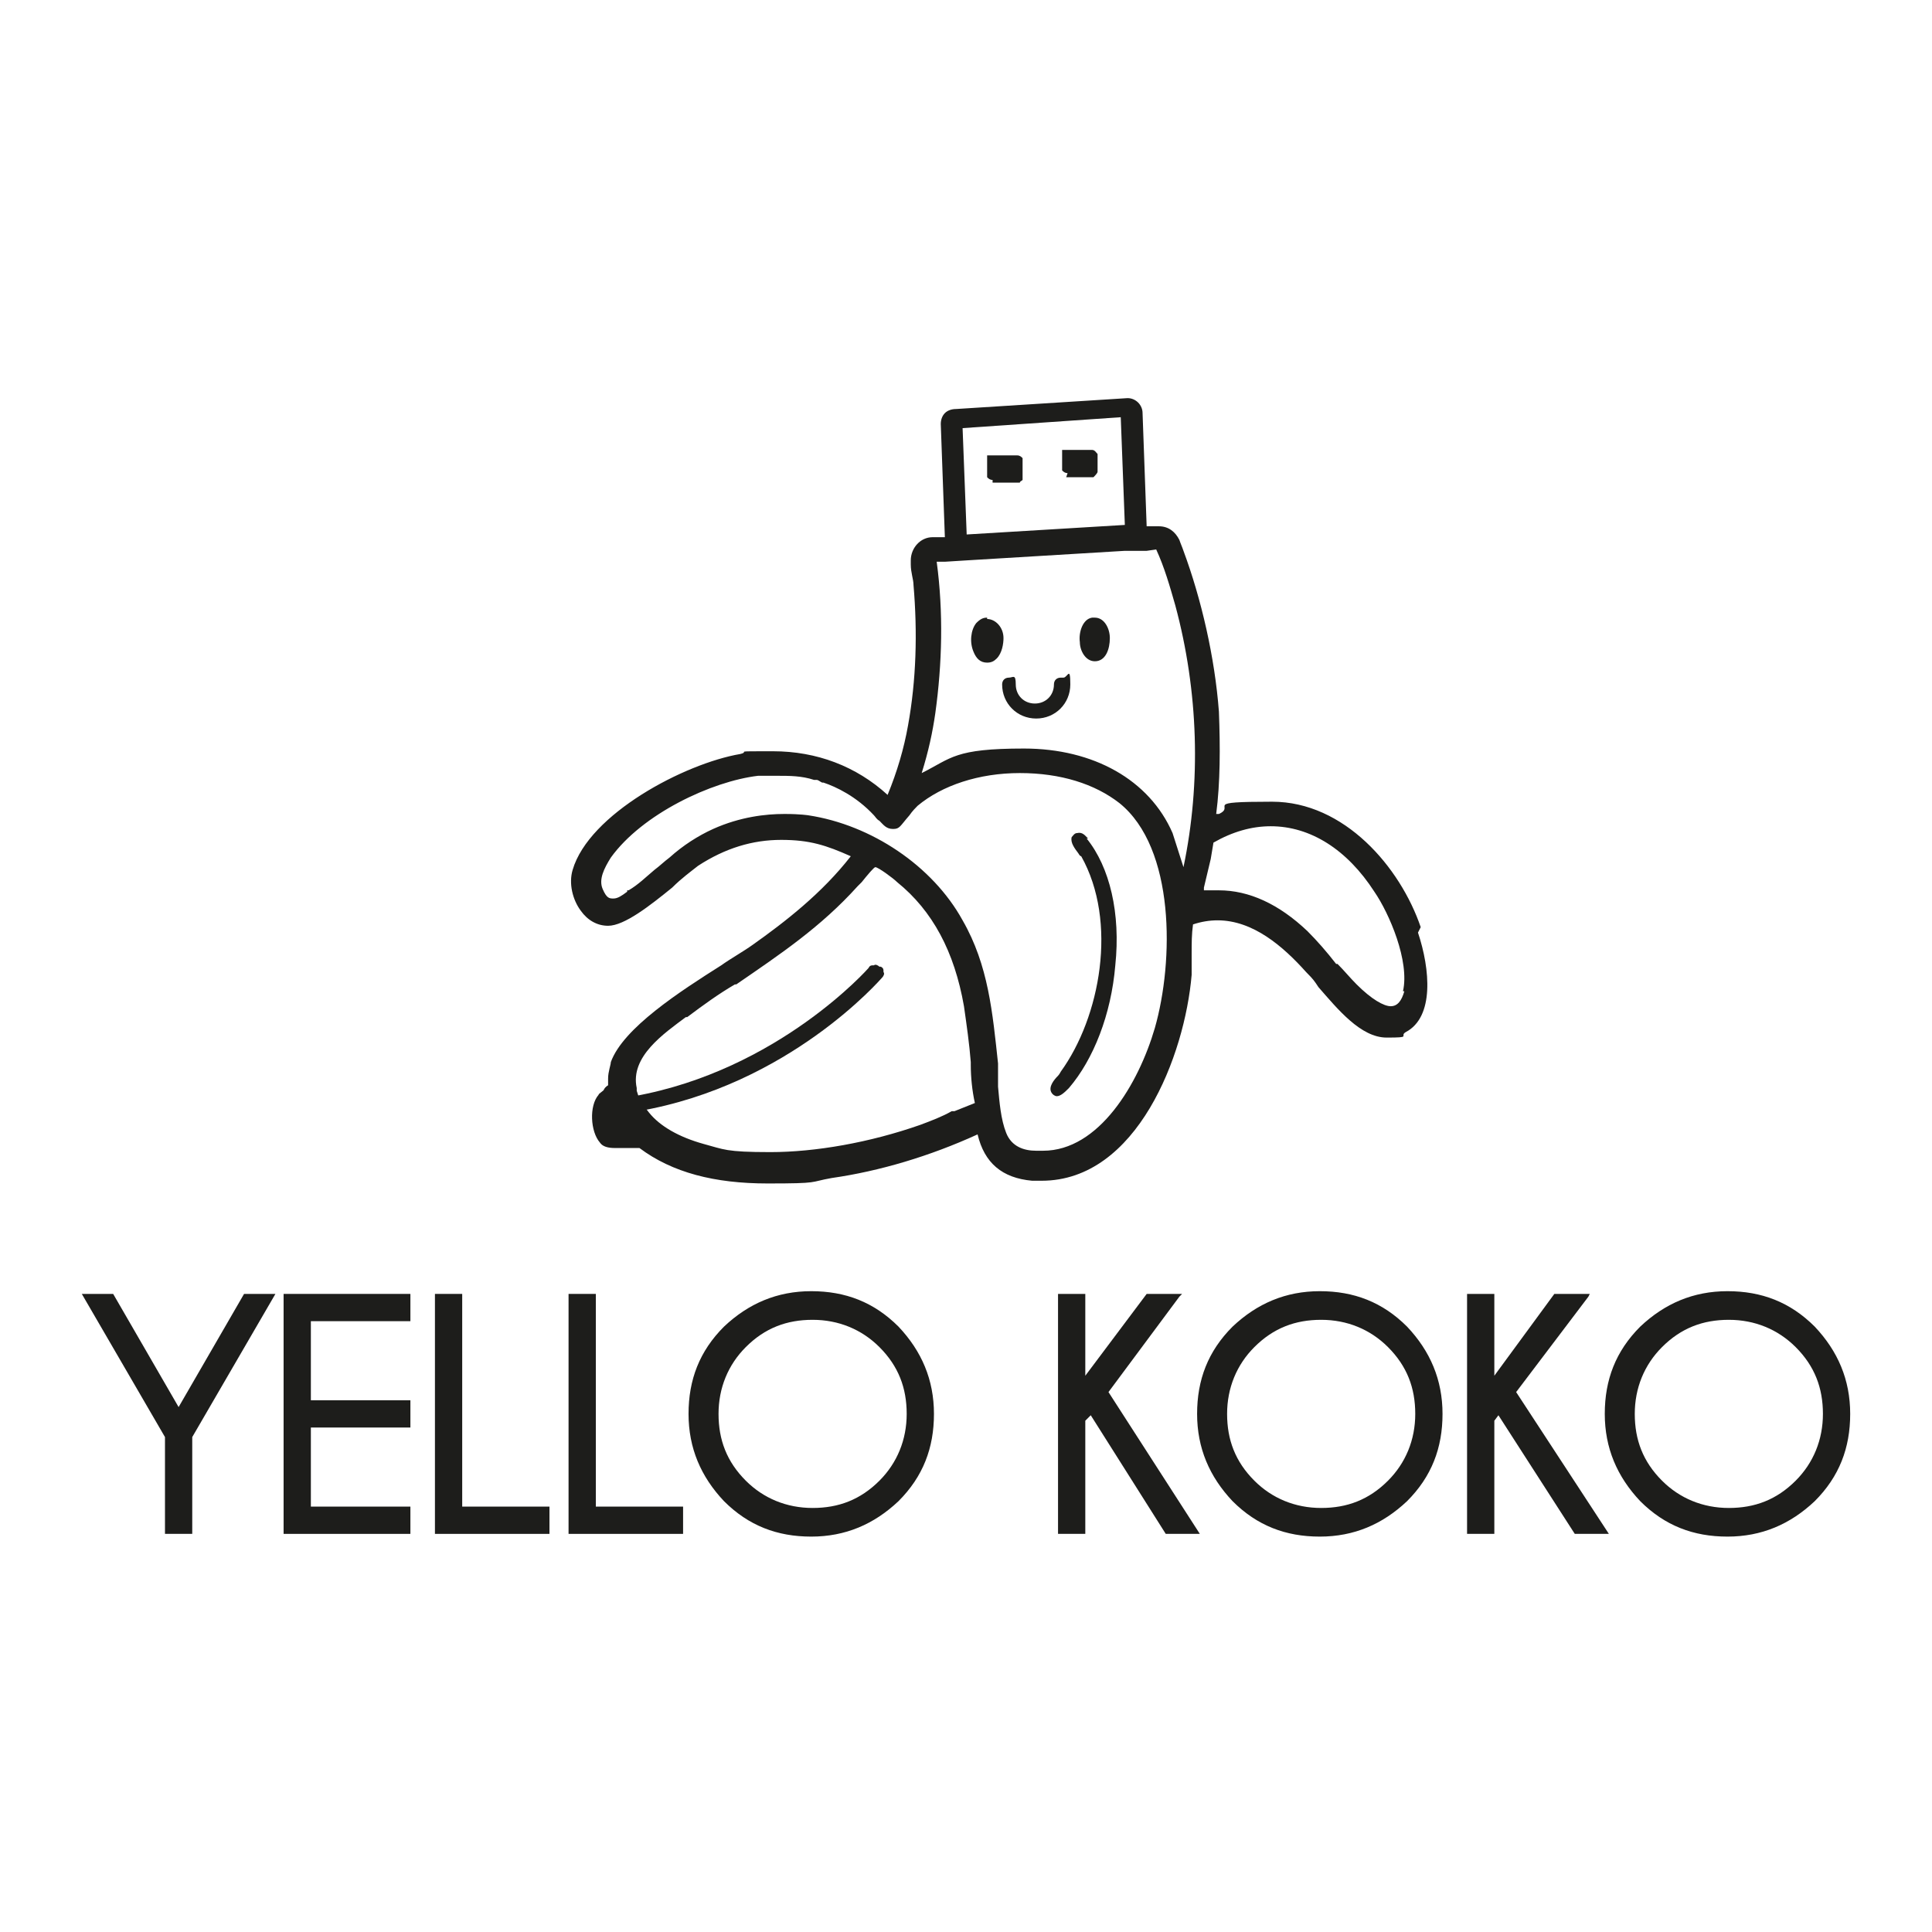 <svg viewBox="0 0 141.7 141.7" version="1.1" xmlns="http://www.w3.org/2000/svg" id="Calque_1">
  
  <defs>
    <style>
      .st0 {
        fill: #1d1d1b;
      }
    </style>
  </defs>
  <g>
    <polygon points="13.1 103.2 8.3 94.9 6 94.9 12.1 105.4 12.1 112.5 14.1 112.5 14.1 105.4 20.2 94.9 17.9 94.9 13.1 103.2" class="st0"></polygon>
    <polygon points="20.8 112.5 30.1 112.5 30.1 110.5 22.8 110.5 22.8 104.7 30.1 104.7 30.1 102.7 22.8 102.7 22.8 96.9 30.1 96.9 30.1 94.9 20.8 94.9 20.8 112.5" class="st0"></polygon>
    <polygon points="33.9 94.9 31.9 94.9 31.9 112.5 40.3 112.5 40.3 110.5 33.9 110.5 33.9 94.9" class="st0"></polygon>
    <polygon points="43.7 94.9 41.7 94.9 41.7 112.5 50.1 112.5 50.1 110.5 43.7 110.5 43.7 94.9" class="st0"></polygon>
    <path d="M59.5,94.7c-2.5,0-4.6.9-6.4,2.6-1.8,1.8-2.6,3.9-2.6,6.4s.9,4.6,2.6,6.4c1.8,1.8,3.9,2.6,6.4,2.6s4.6-.9,6.4-2.6c1.8-1.8,2.6-3.9,2.6-6.4s-.9-4.6-2.6-6.4c-1.8-1.8-3.9-2.6-6.4-2.6ZM66.5,103.7c0,1.9-.7,3.6-2,4.9-1.4,1.4-3,2-4.9,2s-3.6-.7-4.9-2c-1.4-1.4-2-3-2-4.9s.7-3.6,2-4.9c1.4-1.4,3-2,4.9-2s3.6.7,4.9,2c1.4,1.4,2,3,2,4.9Z" class="st0"></path>
    <polygon points="86.5 95.1 86.7 94.9 84.1 94.9 79.6 100.9 79.6 94.9 77.6 94.9 77.6 112.5 79.6 112.5 79.6 104.2 80 103.8 85.5 112.5 85.6 112.5 88 112.5 81.3 102.1 86.5 95.1" class="st0"></polygon>
    <path d="M96.8,94.7c-2.5,0-4.6.9-6.4,2.6-1.8,1.8-2.6,3.9-2.6,6.4s.9,4.6,2.6,6.4c1.8,1.8,3.9,2.6,6.4,2.6s4.6-.9,6.4-2.6c1.8-1.8,2.6-3.9,2.6-6.4s-.9-4.6-2.6-6.4c-1.8-1.8-3.9-2.6-6.4-2.6ZM103.8,103.7c0,1.9-.7,3.6-2,4.9-1.4,1.4-3,2-4.9,2s-3.6-.7-4.9-2c-1.4-1.4-2-3-2-4.9s.7-3.6,2-4.9c1.4-1.4,3-2,4.9-2s3.6.7,4.9,2c1.4,1.4,2,3,2,4.9Z" class="st0"></path>
    <polygon points="116.5 95.1 116.6 94.9 114 94.9 109.6 100.9 109.6 94.9 107.6 94.9 107.6 112.5 109.6 112.5 109.6 104.2 109.9 103.8 115.5 112.5 115.5 112.5 118 112.5 111.2 102.1 116.5 95.1" class="st0"></polygon>
    <path d="M133.1,97.3c-1.8-1.8-3.9-2.6-6.4-2.6s-4.6.9-6.4,2.6c-1.8,1.8-2.6,3.9-2.6,6.4s.9,4.6,2.6,6.4c1.8,1.8,3.9,2.6,6.4,2.6s4.6-.9,6.4-2.6c1.8-1.8,2.6-3.9,2.6-6.4s-.9-4.6-2.6-6.4ZM133.7,103.7c0,1.9-.7,3.6-2,4.9-1.4,1.4-3,2-4.9,2s-3.6-.7-4.9-2c-1.4-1.4-2-3-2-4.9s.7-3.6,2-4.9c1.4-1.4,3-2,4.9-2s3.6.7,4.9,2c1.4,1.4,2,3,2,4.9Z" class="st0"></path>
  </g>
  <g>
    <path d="M79.8,61.5h0c-.2-.2-.4-.5-.8-.4h0c-.2,0-.3.2-.4.3-.1.4.2.8.5,1.2,0,0,.1.2.2.2,2.7,4.8,1.4,11.8-1.5,15.8,0,0-.1.2-.2.3-.3.3-.7.8-.5,1.2.1.2.3.3.4.3,0,0,0,0,0,0,.3,0,.6-.3.9-.6,1.8-2.1,3.1-5.4,3.4-9,.4-3.8-.4-7.2-2.1-9.3Z" class="st0"></path>
    <path d="M72.4,45.3c-.3,0-.5.1-.8.4-.4.5-.5,1.4-.2,2.1.2.5.5.8,1,.8h0c.3,0,.5-.1.7-.3.4-.4.5-1.1.5-1.5,0-.8-.6-1.4-1.2-1.4Z" class="st0"></path>
    <path d="M80.3,45.3c0,0-.2,0-.2,0-.7.1-1,1.1-.9,1.8,0,.6.4,1.4,1.1,1.4h0c.8,0,1.1-.9,1.1-1.7,0-.7-.4-1.5-1.1-1.5Z" class="st0"></path>
    <path d="M77.8,49.7c-.3,0-.5.2-.5.5,0,.8-.6,1.4-1.4,1.4s-1.4-.6-1.4-1.4-.2-.5-.5-.5-.5.2-.5.5c0,1.4,1.1,2.5,2.5,2.5s2.5-1.1,2.5-2.5-.2-.5-.5-.5Z" class="st0"></path>
    <path d="M104.2,68c-1.5-4.4-5.6-9.2-10.9-9.2s-2.6.3-3.9.9h0s-.2,0-.2,0h0c.3-2.3.3-4.9.2-7.5-.3-4-1.3-8.3-2.6-11.8-.1-.3-.2-.5-.3-.8-.3-.6-.8-1-1.5-1h-.9s-.3-8.3-.3-8.3c0-.6-.5-1.1-1.1-1.1h0s0,0,0,0l-12.6.8c-.3,0-.6.1-.8.3-.2.2-.3.5-.3.8l.3,8.3h0s0,0,0,0h-.9c-.9,0-1.6.8-1.6,1.7s0,.2,0,.3c0,.6.2,1.1.2,1.5.3,3.5.2,7-.4,10.3-.3,1.7-.8,3.4-1.5,5.1h0c-2.3-2.1-5.2-3.2-8.4-3.2s-1.6,0-2.4.2c-4.1.7-11.1,4.4-12.3,8.5-.3,1,0,2.2.6,3,.5.7,1.2,1.1,2,1.1,1.2,0,3.1-1.5,4.7-2.8h0c.7-.7,1.4-1.2,1.9-1.6,2-1.3,4-1.9,6.1-1.9s3.3.4,5.1,1.2h0s0,0,0,0c-2.1,2.7-4.8,4.8-7.2,6.5-.7.5-1.6,1-2.3,1.5-3,1.9-7.2,4.6-8.1,7.1,0,.2-.2.7-.2,1.2h0c0,.3,0,.5,0,.5,0,0-.2.1-.3.3h0c0,.1-.4.3-.4.4-.7.8-.6,2.7.1,3.5.2.3.6.4,1.1.4s.7,0,1.1,0c.2,0,.5,0,.7,0h0c2.4,1.8,5.5,2.6,9.4,2.6s3-.1,4.7-.4c3.5-.5,7.2-1.6,10.7-3.2h0s0,0,0,0c.5,2.1,1.8,3.2,4,3.4.3,0,.5,0,.7,0,7,0,10.5-9.2,11-15.1,0-.5,0-.9,0-1.4v-.2c0-.7,0-1.4.1-2.1h0c.6-.2,1.2-.3,1.8-.3,2.6,0,4.8,1.9,6.5,3.8.2.2.5.5.7.8l.2.3c1.4,1.6,3.1,3.7,5,3.7s.9-.1,1.4-.4c2.1-1.1,1.8-4.6.9-7.3ZM70.6,31.4l11.6-.8h0s0,0,0,0l.3,7.9h0s0,0,0,0l-11.6.7-.3-7.8h0s0,0,0,0ZM46.9,80.7h0c0-.1-.2-.7-.2-.7v-.2c-.5-2.3,2-4,3.6-5.2h.1c1.2-.9,2.3-1.7,3.5-2.4h.1c3.2-2.2,6.2-4.2,8.9-7.2,0,0,0,0,.1-.1,0,0,.1-.1.2-.2.4-.5.9-1.1,1-1.1.2,0,1.3.8,1.6,1.1,2.6,2.1,4.2,5.1,4.9,9.1.2,1.4.4,2.8.5,4.1h0c0,.1,0,.2,0,.2,0,.9.1,1.9.3,2.8-.5.2-1,.4-1.5.6h-.2c-.7.4-1.5.7-2.3,1-3.7,1.3-7.7,2-11,2s-3.4-.2-4.9-.6c-1.8-.5-3.2-1.3-4-2.3M84.7,75.4c-1.2,4.1-4.1,9-8.2,9s-.3,0-.5,0c-.9,0-1.8-.3-2.2-1.3-.4-1-.5-2.3-.6-3.4h0c0-.5,0-.8,0-1.2v-.5c-.4-3.7-.7-7.2-2.6-10.5-2.2-4-6.7-7-11.3-7.7,0,0-.6-.1-1.7-.1h-.1c-1.3,0-3.2.2-5.2,1.1-1.1.5-2.2,1.2-3.2,2.1h0s0,0,0,0c-.4.3-.7.6-1.1.9-.6.5-1.2,1.1-1.9,1.5h-.1c0,0,0,.1,0,.1-.4.3-.7.5-1,.5s-.5,0-.8-.7c-.3-.7.1-1.5.6-2.3,2.3-3.2,7.4-5.6,10.8-6,.4,0,.9,0,1.4,0,.9,0,1.8,0,2.7.3h0s0,0,0,0h0s0,0,0,0h.2c.1,0,.2.1.4.2h0s0,0,0,0c0,0,0,0,.1,0,.9.3,2.4,1,3.7,2.4.1.1.2.3.4.4.3.3.5.6,1,.6.5,0,.5-.2,1.2-1,.2-.3.5-.6.6-.7,1.8-1.5,4.5-2.4,7.5-2.4s5.5.8,7.3,2.2c4.1,3.3,4,11.6,2.6,16.5ZM86.8,63.6l-.8-2.5c-1.7-3.9-5.8-6.2-10.9-6.2s-5.3.7-7.5,1.8h0c.5-1.6.8-3,1-4.4.5-3.6.6-7.4.1-11.1h.6s1.6-.1,1.6-.1l11.6-.7h1.6c0,0,.7-.1.7-.1h0s0,0,0,0c.6,1.3,1,2.7,1.4,4.1,1.7,6.3,1.9,13,.6,19.2ZM103,72.7c-.2.7-.5,1.1-1,1.1s-1.4-.5-2.5-1.6c-.5-.5-.9-1-1.4-1.5h-.1c-.7-.9-1.4-1.7-2.1-2.4-2.1-2-4.3-3-6.5-3s-.7,0-1.1,0h0s0-.2,0-.2l.5-2.1.2-1.2h0s0,0,0,0c1.4-.8,2.8-1.2,4.2-1.2,2.9,0,5.6,1.7,7.6,4.8,1.1,1.6,2.6,5.1,2.1,7.3Z" class="st0"></path>
    <path d="M78.2,35h2c.1-.1.3-.3.3-.4v-1.3c-.1-.1-.2-.3-.4-.3h0q0,0,0,0h0c0,0-2,0-2,0,0,0-.1,0-.2,0,0,0,0,.2,0,.2v1.3c.1.1.2.2.4.2Z" class="st0"></path>
    <path d="M72.8,35.4h2c0-.1.1-.1.2-.2,0,0,0-.1,0-.2v-1.4c-.1-.1-.2-.2-.4-.2h0c0,0,0,0,0,0h0c0,0-2,0-2,0,0,0-.1,0-.2,0,0,0,0,.1,0,.2v1.4c.1.1.2.2.4.2Z" class="st0"></path>
  </g>
  <path d="M64.5,70.9c-.1-.1-.3-.2-.4-.1-.2,0-.3,0-.4.2,0,0-6.6,7.5-17.2,9.4-.2,0-.3.1-.4.2,0,.1-.1.3,0,.4,0,.3.3.5.6.5s0,0,.1,0c11.1-1.9,17.8-9.7,17.9-9.8.1-.1.2-.3.1-.4,0-.2,0-.3-.2-.4Z" class="st0"></path>
</svg>